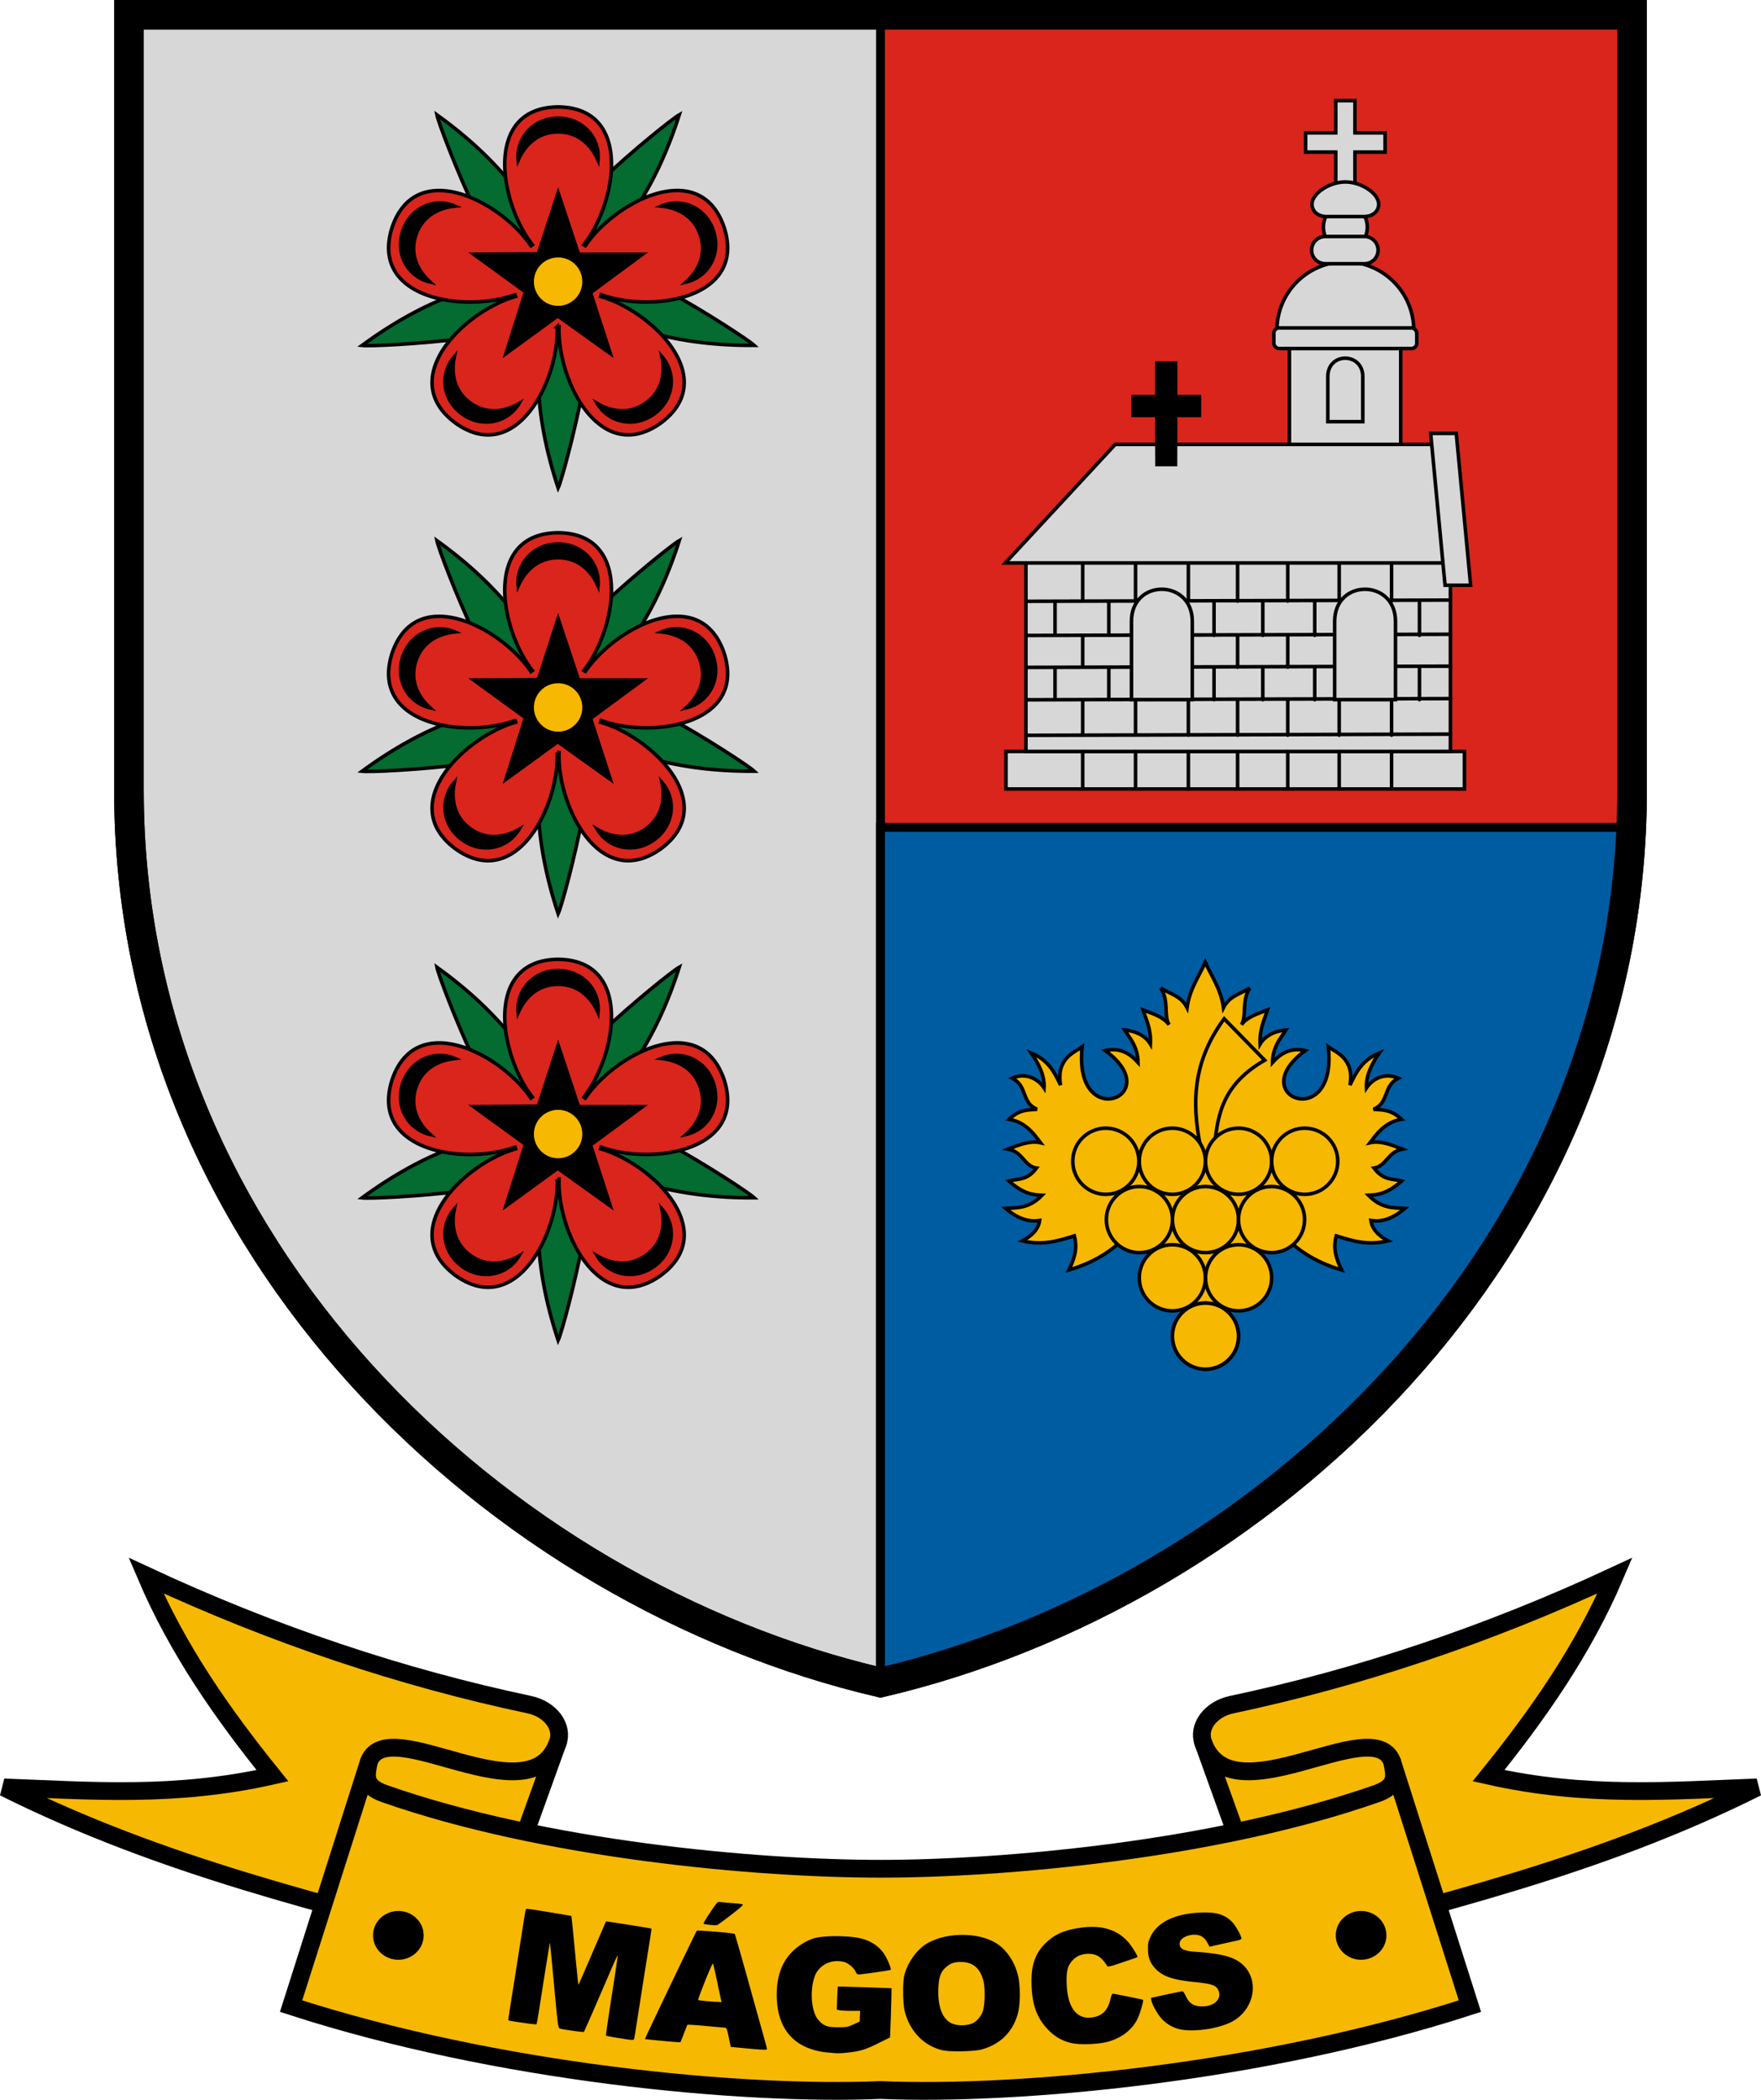 <svg xmlns="http://www.w3.org/2000/svg" width="594.692" height="708.798"><path d="m47.28 304.446 53.74-44.548" style="fill:none;fill-opacity:1;stroke:#f0f;stroke-width:.5;stroke-linecap:butt;stroke-linejoin:round;stroke-miterlimit:4;stroke-dasharray:none;stroke-dashoffset:0;stroke-opacity:1" transform="translate(9483.269 -2006.712)"/><path d="M-1509.506 690.49h12.201v3.97h-12.201c-2.392-1.667-5.607-2.016-8.967-2.132 3.338-.263 6.29.182 8.967-1.838z" style="color:#000;clip-rule:nonzero;display:inline;overflow:visible;visibility:visible;opacity:1;isolation:auto;mix-blend-mode:normal;color-interpolation:sRGB;color-interpolation-filters:linearRGB;solid-color:#000;solid-opacity:1;fill:none;fill-opacity:1;fill-rule:nonzero;stroke:#f0f;stroke-width:.3;stroke-linecap:butt;stroke-linejoin:miter;stroke-miterlimit:4;stroke-dasharray:none;stroke-dashoffset:0;stroke-opacity:1;color-rendering:auto;image-rendering:auto;shape-rendering:auto;text-rendering:auto;enable-background:accumulate" transform="translate(9483.269 -2006.712)"/><path style="color:#000;clip-rule:nonzero;display:inline;overflow:visible;visibility:visible;opacity:1;isolation:auto;mix-blend-mode:normal;color-interpolation:sRGB;color-interpolation-filters:linearRGB;solid-color:#000;solid-opacity:1;fill:#d7d7d7;fill-opacity:1;fill-rule:nonzero;stroke:#000;stroke-width:10;stroke-linecap:round;stroke-linejoin:miter;stroke-miterlimit:4;stroke-dasharray:none;stroke-dashoffset:0;stroke-opacity:1;color-rendering:auto;image-rendering:auto;shape-rendering:auto;text-rendering:auto;enable-background:accumulate" d="M-8932.118 2273.452v-261.74h-507.61v261.74c0 155.31 125.149 271.136 253.805 301.203 128.656-30.067 253.805-145.894 253.805-301.203z" transform="translate(9483.269 -2006.712)"/><path transform="translate(540.994 194.556)" d="M-243.648-189.557v562.944C-114.992 343.32 10.156 227.492 10.156 72.184v-261.74h-253.804z" style="color:#000;clip-rule:nonzero;display:inline;overflow:visible;visibility:visible;opacity:1;isolation:auto;mix-blend-mode:normal;color-interpolation:sRGB;color-interpolation-filters:linearRGB;solid-color:#000;solid-opacity:1;fill:#da251c;fill-opacity:1;fill-rule:nonzero;stroke:#000;stroke-width:3;stroke-linecap:butt;stroke-linejoin:miter;stroke-miterlimit:4;stroke-dasharray:none;stroke-dashoffset:0;stroke-opacity:1;color-rendering:auto;image-rendering:auto;shape-rendering:auto;text-rendering:auto;enable-background:accumulate"/><path transform="translate(540.994 194.556)" d="M-243.648 84.715v288.672C-118.478 344.135 3.354 233.7 9.865 84.715h-253.513z" style="color:#000;clip-rule:nonzero;display:inline;overflow:visible;visibility:visible;opacity:1;isolation:auto;mix-blend-mode:normal;color-interpolation:sRGB;color-interpolation-filters:linearRGB;solid-color:#000;solid-opacity:1;fill:#005ca1;fill-opacity:1;fill-rule:nonzero;stroke:#000;stroke-width:3;stroke-linecap:butt;stroke-linejoin:miter;stroke-miterlimit:4;stroke-dasharray:none;stroke-dashoffset:0;stroke-opacity:1;color-rendering:auto;image-rendering:auto;shape-rendering:auto;text-rendering:auto;enable-background:accumulate"/><g transform="translate(8603.269 -2006.712)"><path style="color:#000;clip-rule:nonzero;display:inline;overflow:visible;visibility:visible;opacity:1;isolation:auto;mix-blend-mode:normal;color-interpolation:sRGB;color-interpolation-filters:linearRGB;solid-color:#000;solid-opacity:1;fill:#d7d7d7;fill-opacity:1;fill-rule:nonzero;stroke:#000;stroke-width:1.2;stroke-linecap:butt;stroke-linejoin:miter;stroke-miterlimit:4;stroke-dasharray:none;stroke-dashoffset:0;stroke-opacity:1;color-rendering:auto;image-rendering:auto;shape-rendering:auto;text-rendering:auto;enable-background:accumulate" d="M-8167.826 2121.834h37.585v51.395h-37.585zM-8172.058 2118.192c0-12.764 10.346-23.11 23.11-23.11 12.763-.001 23.11 10.346 23.11 23.11"/><ellipse style="color:#000;clip-rule:nonzero;display:inline;overflow:visible;visibility:visible;opacity:1;isolation:auto;mix-blend-mode:normal;color-interpolation:sRGB;color-interpolation-filters:linearRGB;solid-color:#000;solid-opacity:1;fill:#d7d7d7;fill-opacity:1;fill-rule:nonzero;stroke:#000;stroke-width:1.2;stroke-linecap:butt;stroke-linejoin:miter;stroke-miterlimit:4;stroke-dasharray:none;stroke-dashoffset:0;stroke-opacity:1;color-rendering:auto;image-rendering:auto;shape-rendering:auto;text-rendering:auto;enable-background:accumulate" cx="-8148.945" cy="2083.388" rx="7.415" ry="7.852"/><path style="color:#000;clip-rule:nonzero;display:inline;overflow:visible;visibility:visible;opacity:1;isolation:auto;mix-blend-mode:normal;color-interpolation:sRGB;color-interpolation-filters:linearRGB;solid-color:#000;solid-opacity:1;fill:#d7d7d7;fill-opacity:1;fill-rule:nonzero;stroke:#000;stroke-width:1.2;stroke-linecap:butt;stroke-linejoin:miter;stroke-miterlimit:4;stroke-dasharray:none;stroke-dashoffset:0;stroke-opacity:1;color-rendering:auto;image-rendering:auto;shape-rendering:auto;text-rendering:auto;enable-background:accumulate" d="M-8152.185 2040.684v10.89h-10.178v6.477h10.178v13.313h6.478v-13.313h10.18v-6.476h-10.18v-10.89h-6.478zM-8263.559 2260.365h154.83v12.684h-154.83z"/><path style="color:#000;clip-rule:nonzero;display:inline;overflow:visible;visibility:visible;opacity:1;isolation:auto;mix-blend-mode:normal;color-interpolation:sRGB;color-interpolation-filters:linearRGB;solid-color:#000;solid-opacity:1;fill:#d7d7d7;fill-opacity:1;fill-rule:nonzero;stroke:#000;stroke-width:1.2;stroke-linecap:butt;stroke-linejoin:miter;stroke-miterlimit:4;stroke-dasharray:none;stroke-dashoffset:0;stroke-opacity:1;color-rendering:auto;image-rendering:auto;shape-rendering:auto;text-rendering:auto;enable-background:accumulate" d="M-8256.814 2196.742h143.352v63.623h-143.352zM-8226.643 2156.714h114.087v40.028h-151.226z"/><path style="color:#000;clip-rule:nonzero;display:inline;overflow:visible;visibility:visible;opacity:1;isolation:auto;mix-blend-mode:normal;color-interpolation:sRGB;color-interpolation-filters:linearRGB;solid-color:#000;solid-opacity:1;fill:#d7d7d7;fill-opacity:1;fill-rule:nonzero;stroke:#000;stroke-width:1.2;stroke-linecap:butt;stroke-linejoin:miter;stroke-miterlimit:4;stroke-dasharray:none;stroke-dashoffset:0;stroke-opacity:1;color-rendering:auto;image-rendering:auto;shape-rendering:auto;text-rendering:auto;enable-background:accumulate" d="M-8120.133 2153.012h8.645l4.854 51.252h-8.645zM-8154.87 2133.86c0-8.36 11.818-8.275 11.818 0v15.198h-11.818z"/><rect style="color:#000;clip-rule:nonzero;display:inline;overflow:visible;visibility:visible;opacity:1;isolation:auto;mix-blend-mode:normal;color-interpolation:sRGB;color-interpolation-filters:linearRGB;solid-color:#000;solid-opacity:1;fill:#d7d7d7;fill-opacity:1;fill-rule:nonzero;stroke:#000;stroke-width:1.2;stroke-linecap:butt;stroke-linejoin:miter;stroke-miterlimit:4;stroke-dasharray:none;stroke-dashoffset:0;stroke-opacity:1;color-rendering:auto;image-rendering:auto;shape-rendering:auto;text-rendering:auto;enable-background:accumulate" width="48.277" height="6.955" x="-8173.095" y="2117.406" ry="1.78"/><path style="color:#000;clip-rule:nonzero;display:inline;overflow:visible;visibility:visible;opacity:1;isolation:auto;mix-blend-mode:normal;color-interpolation:sRGB;color-interpolation-filters:linearRGB;solid-color:#000;solid-opacity:1;fill:#d7d7d7;fill-opacity:1;fill-rule:nonzero;stroke:#000;stroke-width:1.2;stroke-linecap:butt;stroke-linejoin:miter;stroke-miterlimit:4;stroke-dasharray:none;stroke-dashoffset:0;stroke-opacity:1;color-rendering:auto;image-rendering:auto;shape-rendering:auto;text-rendering:auto;enable-background:accumulate" d="M-8137.89 2091.14a4.599 4.599 0 0 1-4.6 4.599h-13.25a4.599 4.599 0 0 1 0-9.198h13.25c2.54 0 4.6 2.06 4.6 4.599z"/><path style="color:#000;clip-rule:nonzero;display:inline;overflow:visible;visibility:visible;opacity:1;isolation:auto;mix-blend-mode:normal;color-interpolation:sRGB;color-interpolation-filters:linearRGB;solid-color:#000;solid-opacity:1;fill:#d7d7d7;fill-opacity:1;fill-rule:nonzero;stroke:#000;stroke-width:1.2;stroke-linecap:round;stroke-linejoin:miter;stroke-miterlimit:4;stroke-dasharray:none;stroke-dashoffset:0;stroke-opacity:1;color-rendering:auto;image-rendering:auto;shape-rendering:auto;text-rendering:auto;enable-background:accumulate" d="M-8155.546 2079.81c-3.684-.143-5.391-3.05-4.372-5.596 1.268-3.166 6.246-6.086 10.973-6.086 4.726 0 9.704 2.92 10.972 6.086 1.02 2.547-.688 5.453-4.372 5.596z"/><path d="M-8212.618 2129.286v11.303h-8.034v6.362h8.034l.05 16.577h6.266l.05-16.577h8.036v-6.362h-8.036v-11.303z" style="color:#000;clip-rule:nonzero;display:inline;overflow:visible;visibility:visible;opacity:1;isolation:auto;mix-blend-mode:normal;color-interpolation:sRGB;color-interpolation-filters:linearRGB;solid-color:#000;solid-opacity:1;fill:#000;fill-opacity:1;fill-rule:nonzero;stroke:#000;stroke-width:1.2;stroke-linecap:butt;stroke-linejoin:miter;stroke-miterlimit:4;stroke-dasharray:none;stroke-dashoffset:0;stroke-opacity:1;color-rendering:auto;image-rendering:auto;shape-rendering:auto;text-rendering:auto;enable-background:accumulate"/><path style="color:#000;clip-rule:nonzero;display:inline;overflow:visible;visibility:visible;opacity:1;isolation:auto;mix-blend-mode:normal;color-interpolation:sRGB;color-interpolation-filters:linearRGB;solid-color:#000;solid-opacity:1;fill:#d7d7d7;fill-opacity:1;fill-rule:nonzero;stroke:#000;stroke-width:1.2;stroke-linecap:round;stroke-linejoin:miter;stroke-miterlimit:4;stroke-dasharray:none;stroke-dashoffset:0;stroke-opacity:1;color-rendering:auto;image-rendering:auto;shape-rendering:auto;text-rendering:auto;enable-background:accumulate" d="m-8256.814 2254.93 143.353-.404M-8256.814 2242.93l143.353-.404M-8256.814 2231.995l143.353-.402M-8256.814 2221.218l143.353-.403M-8256.814 2209.684l143.353-.402M-8246.979 2209.657v11.533M-8246.979 2231.968v10.934M-8228.823 2209.657v11.533M-8228.823 2231.968v10.934M-8193.29 2209.657v11.533M-8193.29 2231.968v10.934M-8176.823 2209.657v11.533M-8176.823 2231.968v10.934M-8159.29 2209.657v11.533M-8159.29 2231.968v10.934M-8123.912 2209.657v11.533M-8123.912 2231.968v10.934M-8237.642 2196.892v12.738M-8237.642 2221.164v10.778M-8237.642 2242.875v12M-8237.642 2260.365v12.684M-8219.798 2196.892v12.738M-8219.798 2221.164v10.778M-8219.798 2242.875v12M-8219.798 2260.365v12.684M-8201.954 2196.892v12.738M-8201.954 2221.164v10.778M-8201.954 2242.875v12M-8201.954 2260.365v12.684M-8185.331 2196.892v12.738M-8185.331 2221.164v10.778M-8185.331 2242.875v12M-8185.331 2260.365v12.684M-8168.398 2196.892v12.738M-8168.398 2221.164v10.778M-8168.398 2242.875v12M-8168.398 2260.365v12.684M-8151.02 2196.892v12.738M-8151.02 2221.164v10.778M-8151.02 2242.875v12M-8151.02 2260.365v12.684M-8133.331 2196.892v12.738M-8133.331 2221.164v10.778M-8133.331 2242.875v12M-8133.331 2260.365v12.684"/><path d="M-8221.173 2216.458c0-14.532 20.543-14.384 20.543 0v26.421h-20.543zM-8152.551 2216.458c0-14.532 20.544-14.384 20.544 0v26.421h-20.544z" style="color:#000;clip-rule:nonzero;display:inline;overflow:visible;visibility:visible;opacity:1;isolation:auto;mix-blend-mode:normal;color-interpolation:sRGB;color-interpolation-filters:linearRGB;solid-color:#000;solid-opacity:1;fill:#d7d7d7;fill-opacity:1;fill-rule:nonzero;stroke:#000;stroke-width:1.2;stroke-linecap:butt;stroke-linejoin:miter;stroke-miterlimit:4;stroke-dasharray:none;stroke-dashoffset:0;stroke-opacity:1;color-rendering:auto;image-rendering:auto;shape-rendering:auto;text-rendering:auto;enable-background:accumulate"/></g><g transform="translate(8843.269 -2146.712)"><path d="m-8412.099 2803.982-24.866-69.098c-1.873-5.204 2.356-11.213 9.682-12.763 42.845-9.068 85.963-23.356 129.394-43.572-10.757 25.254-26.09 46.98-42.691 67.558 32.978 7.447 61.662 5.033 90.663 3.961-54.06 26.979-108.12 39.263-162.182 53.914zM-8679.747 2803.982l24.866-69.098c1.873-5.204-2.356-11.213-9.682-12.763-42.844-9.068-85.963-23.356-129.394-43.572 10.758 25.254 26.09 46.98 42.691 67.558-32.978 7.447-61.661 5.033-90.663 3.961 54.06 26.979 108.121 39.263 162.182 53.914z" style="color:#000;clip-rule:nonzero;display:inline;overflow:visible;visibility:visible;opacity:1;isolation:auto;mix-blend-mode:normal;color-interpolation:sRGB;color-interpolation-filters:linearRGB;solid-color:#000;solid-opacity:1;fill:#f6b801;fill-opacity:1;fill-rule:nonzero;stroke:#000;stroke-width:6;stroke-linecap:round;stroke-linejoin:miter;stroke-miterlimit:4;stroke-dasharray:none;stroke-dashoffset:0;stroke-opacity:1;color-rendering:auto;image-rendering:auto;shape-rendering:auto;text-rendering:auto;enable-background:accumulate"/><path style="color:#000;clip-rule:nonzero;display:inline;overflow:visible;visibility:visible;opacity:1;isolation:auto;mix-blend-mode:normal;color-interpolation:sRGB;color-interpolation-filters:linearRGB;solid-color:#000;solid-opacity:1;fill:#f6b801;fill-opacity:1;fill-rule:nonzero;stroke:#000;stroke-width:6;stroke-linecap:square;stroke-linejoin:miter;stroke-miterlimit:4;stroke-dasharray:none;stroke-dashoffset:0;stroke-opacity:1;color-rendering:auto;image-rendering:auto;shape-rendering:auto;text-rendering:auto;enable-background:accumulate" d="m-8744.97 2823.895 26.286-82.577c-.876 4.656-2.04 8.298 5.25 10.852 54.153 18.976 125.637 25.355 167.511 25.355 41.874 0 113.358-6.38 167.51-25.355 7.29-2.554 6.127-6.196 5.25-10.852l26.287 82.577c-69.716 22.603-152.38 30.276-199.047 28.32-46.666 1.956-129.33-5.717-199.047-28.32z"/><path style="color:#000;clip-rule:nonzero;display:inline;overflow:visible;visibility:visible;opacity:1;isolation:auto;mix-blend-mode:normal;color-interpolation:sRGB;color-interpolation-filters:linearRGB;solid-color:#000;solid-opacity:1;fill:#f6b801;fill-opacity:1;fill-rule:nonzero;stroke:#000;stroke-width:6;stroke-linecap:round;stroke-linejoin:miter;stroke-miterlimit:4;stroke-dasharray:none;stroke-dashoffset:0;stroke-opacity:1;color-rendering:auto;image-rendering:auto;shape-rendering:auto;text-rendering:auto;enable-background:accumulate" d="M-8718.684 2741.318c6.566-16.923 54.378 19.756 63.803-6.434M-8373.162 2741.318c-6.566-16.923-54.378 19.756-63.803-6.434"/><path style="fill:#000" d="M-8563.934 2839.541c-11.163-1.181-17.036-7.91-17.034-19.51.01-6.295 1.748-11.05 5.356-14.62 2.049-2.03 5.066-3.835 7.467-4.476 3.545-.943 11.741-.867 15.752.151 3.837.968 6.8 3.24 8.435 6.45.957 1.903 1.691 3.909 1.496 4.11-.176.17-9.556 1.534-10.686 1.546-.6.022-.88-.201-1.156-.88-.516-1.244-2.439-2.904-3.802-3.28-4.357-1.208-8.782 1.005-10.127 5.065-1.615 4.853-1.006 11.73 1.272 14.394 1.759 2.06 3.015 2.537 6.66 2.537 2.893 0 3.315-.073 5.243-.953l2.099-.955.083-1.818.083-1.815h-2.97c-1.635 0-3.415-.082-3.945-.201l-.98-.189.139-3.851c.073-2.12.2-3.893.264-3.94.066-.064 4.172.073 9.114.225l8.985.313-.067 3.595c-.066 1.977-.15 5.715-.258 8.302l-.188 4.71-3.938 1.96c-4.315 2.15-6.165 2.716-10.23 3.156-3.03.32-3.827.314-7.078-.054zm39.07-.716c-6.329-1.433-11.187-6.411-12.868-13.187-.657-2.656-.743-9.722-.142-12.131 1.044-4.25 4.187-8.681 7.568-10.698 6.613-3.935 17.55-3.935 23.651-.031 3.516 2.263 6.331 6.65 7.288 11.365.689 3.36.627 9.12-.118 12.04-1.593 6.214-5.854 10.528-12.162 12.316-2.458.698-10.654.888-13.216.308zm9.455-8.913c1.597-.484 3.23-2.162 3.96-4.073.842-2.213.943-8.272.189-10.836-1.207-4.074-3.596-5.997-7.47-5.997-2.367 0-3.568.428-5.164 1.827-1.66 1.466-2.288 3.164-2.477 6.734-.327 6.119 1.194 10.434 4.237 12.018 1.722.905 4.412 1.03 6.725.327zm-76.093 8.215-4.991-.459-.673-3.243c-.597-2.872-.747-3.252-1.3-3.256-.34-.014-3.32-.271-6.613-.583-3.294-.312-6.032-.477-6.073-.363-.075.113-.59 1.483-1.206 3.045l-1.119 2.84-1.345-.079c-2.312-.145-10.56-.94-10.647-1.023-.11-.108 17.21-36.25 17.511-36.559.252-.247 12.508.777 12.798 1.075.1.086 1.916 6.412 4.048 14.043a8819.87 8819.87 0 0 0 5.355 19.151c.825 2.901 1.496 5.43 1.496 5.614 0 .415-.805.394-7.241-.196zm-8.486-17.36c-.213-.95-.83-3.815-1.358-6.368-.54-2.552-1.068-4.74-1.178-4.865-.104-.126-1.31 2.552-2.66 5.947-1.353 3.406-2.397 6.248-2.321 6.335.176.176 4.19.573 6.368.629l1.546.074-.397-1.723zm118.617 15.621c-3.204-.719-5.828-2.241-8.174-4.76-3.575-3.84-5.117-8.05-5.364-14.677-.248-6.539 1.072-10.66 4.53-14.105 3.142-3.143 6.285-4.563 11.904-5.393 7.241-1.068 12.76.654 16.456 5.117 1.156 1.407 3.117 4.6 2.916 4.768-.062.071-2.325.85-5.044 1.769-4.34 1.47-4.98 1.621-5.241 1.206-1.934-3.041-3.619-4.11-6.41-4.073-2.262.052-4.007.78-5.38 2.339-1.483 1.684-1.923 3.243-1.898 6.725.063 8.697 3.118 13.15 8.561 12.413 3.52-.48 5.355-2.33 6.285-6.35.265-1.151.535-1.7.818-1.663 1.357.186 10.019 1.949 10.132 2.062.277.28-.93 4.488-1.835 6.386-1.874 3.93-5.925 6.9-10.887 7.97-3.206.704-8.85.83-11.37.266zm-153.112-1.724c-2.175-.352-4.023-.72-4.123-.817-.092-.101.772-6.16 1.925-13.471 1.155-7.31 2.06-13.419 2.01-13.562-.063-.146-1.12 2.142-2.376 5.083-4.337 10.105-8.9 20.56-9.052 20.705-.165.175-7.228-.824-8.12-1.144-.579-.214-.685-.993-1.942-14.608-.732-7.917-1.365-14.356-1.403-14.318-.073.075-2.099 12.634-3.575 22.2-.435 2.804-.873 5.192-.973 5.306-.148.176-9.28-1.13-9.506-1.357-.074-.061.528-3.835 1.257-8.449.742-4.603 2.011-12.689 2.841-17.964.828-5.267 1.581-9.969 1.672-10.446.165-.818.238-.847 1.42-.68 3.57.519 14.03 2.252 14.105 2.339.061.07.579 5.292 1.185 11.628.613 6.336 1.141 11.553 1.179 11.59.062.069 2.15-4.739 4.676-10.622 2.54-5.883 4.63-10.728 4.655-10.772.073-.086 15.22 2.314 15.346 2.437.062.074-.44 3.385-1.094 7.405a3700.22 3700.22 0 0 0-2.86 18.09c-.924 5.933-1.74 11.087-1.822 11.458-.176.811-.233.811-5.425-.061zm189.858-2.91c-2.271-.447-4.509-1.679-6.156-3.4-1.527-1.585-3.332-4.753-3.67-6.413l-.164-.825 5.192-1.123c2.854-.616 5.342-1.115 5.519-1.106.176.014.632.679 1.018 1.496 1.27 2.715 2.713 3.608 5.79 3.595 4.129-.037 6.655-2.765 5.172-5.632-.792-1.532-2.286-2.01-8.033-2.586-7.103-.707-10.576-1.887-13.024-4.403-1.875-1.939-2.602-3.797-2.615-6.7-.028-2.125.101-2.628.969-4.4 2.362-4.79 8.209-7.568 16.723-7.94 5.402-.233 8.256.623 10.807 3.263 1.134 1.182 3.082 4.677 3.084 5.544 0 .199-.77.515-1.722.704-.947.198-3.373.73-5.397 1.182l-3.67.829-.793-1.458c-1.08-1.986-2.753-2.816-5.129-2.538-2.916.349-4.685 1.972-4.068 3.75.41 1.18 1.894 1.743 5.151 1.958 9.062.602 13.387 1.792 16.178 4.46 5.865 5.608 3.498 15.832-4.511 19.499-4.646 2.124-12.127 3.131-16.651 2.244zm-158.857-35.295c-1.099-.1-2.087-.273-2.2-.382-.114-.11.905-1.842 2.262-3.84 2.402-3.54 2.5-3.642 3.4-3.483.51.083 2.283.251 3.93.365 1.646.113 3.243.297 3.544.402.44.163-.351.892-3.803 3.557-2.394 1.848-4.531 3.402-4.745 3.458-.214.066-1.293.048-2.388-.068z"/><ellipse style="color:#000;clip-rule:nonzero;display:inline;overflow:visible;visibility:visible;opacity:1;isolation:auto;mix-blend-mode:normal;color-interpolation:sRGB;color-interpolation-filters:linearRGB;solid-color:#000;solid-opacity:1;fill:#000;fill-opacity:1;fill-rule:nonzero;stroke:none;stroke-width:.3;stroke-linecap:butt;stroke-linejoin:miter;stroke-miterlimit:4;stroke-dasharray:none;stroke-dashoffset:0;stroke-opacity:1;color-rendering:auto;image-rendering:auto;shape-rendering:auto;text-rendering:auto;enable-background:accumulate" cx="-8708.749" cy="2800.012" rx="8.552" ry="8.235"/><ellipse ry="8.235" rx="8.552" cy="2800.012" cx="-8383.63" style="color:#000;clip-rule:nonzero;display:inline;overflow:visible;visibility:visible;opacity:1;isolation:auto;mix-blend-mode:normal;color-interpolation:sRGB;color-interpolation-filters:linearRGB;solid-color:#000;solid-opacity:1;fill:#000;fill-opacity:1;fill-rule:nonzero;stroke:none;stroke-width:.3;stroke-linecap:butt;stroke-linejoin:miter;stroke-miterlimit:4;stroke-dasharray:none;stroke-dashoffset:0;stroke-opacity:1;color-rendering:auto;image-rendering:auto;shape-rendering:auto;text-rendering:auto;enable-background:accumulate"/></g><g transform="translate(8863.269 -1826.712)"><path style="color:#000;clip-rule:nonzero;display:inline;overflow:visible;visibility:visible;opacity:1;isolation:auto;mix-blend-mode:normal;color-interpolation:sRGB;color-interpolation-filters:linearRGB;solid-color:#000;solid-opacity:1;fill:#046b31;fill-opacity:1;fill-rule:nonzero;stroke:#000;stroke-width:1.2;stroke-linecap:round;stroke-linejoin:miter;stroke-miterlimit:4;stroke-dasharray:none;stroke-dashoffset:0;stroke-opacity:1;color-rendering:auto;image-rendering:auto;shape-rendering:auto;text-rendering:auto;enable-background:accumulate" d="M-8678.899 1914.025c-7.71-6.702 40.81-46.239 45.03-48.572-8.17 25.537-19.882 41.047-33.01 52.537"/><path d="M-8683.45 1923.3c-8.757 5.263-31.365-53.1-32.28-57.835 21.762 15.663 32.894 31.593 39.764 47.63" style="color:#000;clip-rule:nonzero;display:inline;overflow:visible;visibility:visible;opacity:1;isolation:auto;mix-blend-mode:normal;color-interpolation:sRGB;color-interpolation-filters:linearRGB;solid-color:#000;solid-opacity:1;fill:#046b31;fill-opacity:1;fill-rule:nonzero;stroke:#000;stroke-width:1.2;stroke-linecap:round;stroke-linejoin:miter;stroke-miterlimit:4;stroke-dasharray:none;stroke-dashoffset:0;stroke-opacity:1;color-rendering:auto;image-rendering:auto;shape-rendering:auto;text-rendering:auto;enable-background:accumulate"/><path style="color:#000;clip-rule:nonzero;display:inline;overflow:visible;visibility:visible;opacity:1;isolation:auto;mix-blend-mode:normal;color-interpolation:sRGB;color-interpolation-filters:linearRGB;solid-color:#000;solid-opacity:1;fill:#046b31;fill-opacity:1;fill-rule:nonzero;stroke:#000;stroke-width:1.2;stroke-linecap:round;stroke-linejoin:miter;stroke-miterlimit:4;stroke-dasharray:none;stroke-dashoffset:0;stroke-opacity:1;color-rendering:auto;image-rendering:auto;shape-rendering:auto;text-rendering:auto;enable-background:accumulate" d="M-8676.035 1930.496c2.298 9.954-60.195 13.42-64.98 12.828 21.62-15.857 40.211-21.521 57.587-23.1"/><path d="M-8666.9 1925.668c10.177.89-5.838 61.395-7.88 65.763-8.4-25.463-8.042-44.894-4.174-61.907" style="color:#000;clip-rule:nonzero;display:inline;overflow:visible;visibility:visible;opacity:1;isolation:auto;mix-blend-mode:normal;color-interpolation:sRGB;color-interpolation-filters:linearRGB;solid-color:#000;solid-opacity:1;fill:#046b31;fill-opacity:1;fill-rule:nonzero;stroke:#000;stroke-width:1.2;stroke-linecap:round;stroke-linejoin:miter;stroke-miterlimit:4;stroke-dasharray:none;stroke-dashoffset:0;stroke-opacity:1;color-rendering:auto;image-rendering:auto;shape-rendering:auto;text-rendering:auto;enable-background:accumulate"/><path style="color:#000;clip-rule:nonzero;display:inline;overflow:visible;visibility:visible;opacity:1;isolation:auto;mix-blend-mode:normal;color-interpolation:sRGB;color-interpolation-filters:linearRGB;solid-color:#000;solid-opacity:1;fill:#046b31;fill-opacity:1;fill-rule:nonzero;stroke:#000;stroke-width:1.2;stroke-linecap:round;stroke-linejoin:miter;stroke-miterlimit:4;stroke-dasharray:none;stroke-dashoffset:0;stroke-opacity:1;color-rendering:auto;image-rendering:auto;shape-rendering:auto;text-rendering:auto;enable-background:accumulate" d="M-8668.67 1915.488c3.991-9.404 56.586 24.524 60.11 27.816-26.813.12-45.182-6.225-60.167-15.16"/><path style="color:#000;clip-rule:nonzero;display:inline;overflow:visible;visibility:visible;opacity:1;isolation:auto;mix-blend-mode:normal;color-interpolation:sRGB;color-interpolation-filters:linearRGB;solid-color:#000;solid-opacity:1;fill:#da251c;fill-opacity:1;fill-rule:nonzero;stroke:#000;stroke-width:1.2;stroke-linecap:round;stroke-linejoin:miter;stroke-miterlimit:4;stroke-dasharray:none;stroke-dashoffset:0;stroke-opacity:1;color-rendering:auto;image-rendering:auto;shape-rendering:auto;text-rendering:auto;enable-background:accumulate" d="M267.48-338.46c-25.31.229-19.762 32.37-8.693 46.5a15.222 15.222 0 0 0-.498.356c-10.022-14.89-38.868-30.09-46.906-6.093-7.605 24.147 24.69 28.799 41.547 22.633a15.222 15.222 0 0 0 .193.582c-17.261 4.919-40.654 27.668-20.309 42.734 20.62 14.698 35.029-14.598 34.366-32.533a15.222 15.222 0 0 0 .3.015 15.222 15.222 0 0 0 .315-.011c-.659 17.936 13.746 47.22 34.363 32.525 20.35-15.068-3.056-37.821-20.318-42.734a15.222 15.222 0 0 0 .203-.582c16.858 6.163 49.145 1.51 41.541-22.635-8.04-24.003-36.9-8.79-46.914 6.105a15.222 15.222 0 0 0-.488-.373c11.063-14.135 16.603-46.26-8.702-46.49z" transform="translate(-8942.275 2201.268)"/><path style="color:#000;clip-rule:nonzero;display:inline;overflow:visible;visibility:visible;opacity:1;isolation:auto;mix-blend-mode:normal;color-interpolation:sRGB;color-interpolation-filters:linearRGB;solid-color:#000;solid-opacity:1;fill:#000;fill-opacity:1;fill-rule:nonzero;stroke:#000;stroke-width:1.2;stroke-linecap:round;stroke-linejoin:miter;stroke-miterlimit:4;stroke-dasharray:none;stroke-dashoffset:0;stroke-opacity:1;color-rendering:auto;image-rendering:auto;shape-rendering:auto;text-rendering:auto;enable-background:accumulate" d="M-8688.272 1880.721c-.675-7.417 5.111-14.109 13.478-14.109s14.153 6.692 13.478 14.11c-1.885-4.274-5.985-9.489-13.478-9.489-7.493 0-11.592 5.215-13.478 9.488zM-8718.02 1921.924c-7.264-1.65-11.84-9.221-9.254-17.178 2.585-7.958 10.737-11.393 17.583-8.458-4.646.472-10.873 2.76-13.188 9.886-2.316 7.126 1.377 12.636 4.859 15.75zM-8688.028 1962.949c-3.813 6.398-12.428 8.41-19.197 3.492-6.769-4.918-7.517-13.732-2.61-19.336-.987 4.565-.735 11.193 5.326 15.598 6.062 4.404 12.444 2.594 16.481.246zM-8639.742 1947.101c4.906 5.604 4.158 14.42-2.61 19.337-6.77 4.918-15.384 2.906-19.198-3.493 4.037 2.35 10.42 4.159 16.48-.246 6.063-4.404 6.314-11.033 5.328-15.598zM-8639.893 1896.282c6.846-2.935 14.998.5 17.584 8.458 2.585 7.958-1.99 15.528-9.254 17.178 3.481-3.113 7.174-8.624 4.859-15.75-2.316-7.126-8.543-9.413-13.189-9.886z"/><path style="color:#000;clip-rule:nonzero;display:inline;overflow:visible;visibility:visible;opacity:1;isolation:auto;mix-blend-mode:normal;color-interpolation:sRGB;color-interpolation-filters:linearRGB;solid-color:#000;solid-opacity:1;fill:#000;fill-opacity:1;fill-rule:nonzero;stroke:#000;stroke-width:1.2;stroke-linecap:butt;stroke-linejoin:miter;stroke-miterlimit:4;stroke-dasharray:none;stroke-dashoffset:0;stroke-opacity:1;color-rendering:auto;image-rendering:auto;shape-rendering:auto;text-rendering:auto;enable-background:accumulate" d="m-8674.791 1891.807 6.887 20.722h21.633l-17.578 12.953 6.685 20.574-17.752-12.715-17.502 12.715 6.608-20.812-17.501-12.715 21.835-.147z"/><circle style="color:#000;clip-rule:nonzero;display:inline;overflow:visible;visibility:visible;opacity:1;isolation:auto;mix-blend-mode:normal;color-interpolation:sRGB;color-interpolation-filters:linearRGB;solid-color:#000;solid-opacity:1;fill:#f6b800;fill-opacity:1;fill-rule:nonzero;stroke:#000;stroke-width:1.2;stroke-linecap:butt;stroke-linejoin:miter;stroke-miterlimit:4;stroke-dasharray:none;stroke-dashoffset:0;stroke-opacity:1;color-rendering:auto;image-rendering:auto;shape-rendering:auto;text-rendering:auto;enable-background:accumulate" cx="-8674.794" cy="1921.781" r="8.775"/></g><g transform="translate(8863.269 -1682.977)"><path d="M-8678.899 1914.025c-7.71-6.702 40.81-46.239 45.03-48.572-8.17 25.537-19.882 41.047-33.01 52.537" style="color:#000;clip-rule:nonzero;display:inline;overflow:visible;visibility:visible;opacity:1;isolation:auto;mix-blend-mode:normal;color-interpolation:sRGB;color-interpolation-filters:linearRGB;solid-color:#000;solid-opacity:1;fill:#046b31;fill-opacity:1;fill-rule:nonzero;stroke:#000;stroke-width:1.2;stroke-linecap:round;stroke-linejoin:miter;stroke-miterlimit:4;stroke-dasharray:none;stroke-dashoffset:0;stroke-opacity:1;color-rendering:auto;image-rendering:auto;shape-rendering:auto;text-rendering:auto;enable-background:accumulate"/><path style="color:#000;clip-rule:nonzero;display:inline;overflow:visible;visibility:visible;opacity:1;isolation:auto;mix-blend-mode:normal;color-interpolation:sRGB;color-interpolation-filters:linearRGB;solid-color:#000;solid-opacity:1;fill:#046b31;fill-opacity:1;fill-rule:nonzero;stroke:#000;stroke-width:1.2;stroke-linecap:round;stroke-linejoin:miter;stroke-miterlimit:4;stroke-dasharray:none;stroke-dashoffset:0;stroke-opacity:1;color-rendering:auto;image-rendering:auto;shape-rendering:auto;text-rendering:auto;enable-background:accumulate" d="M-8683.45 1923.3c-8.757 5.263-31.365-53.1-32.28-57.835 21.762 15.663 32.894 31.593 39.764 47.63"/><path d="M-8676.035 1930.496c2.298 9.954-60.195 13.42-64.98 12.828 21.62-15.857 40.211-21.521 57.587-23.1" style="color:#000;clip-rule:nonzero;display:inline;overflow:visible;visibility:visible;opacity:1;isolation:auto;mix-blend-mode:normal;color-interpolation:sRGB;color-interpolation-filters:linearRGB;solid-color:#000;solid-opacity:1;fill:#046b31;fill-opacity:1;fill-rule:nonzero;stroke:#000;stroke-width:1.2;stroke-linecap:round;stroke-linejoin:miter;stroke-miterlimit:4;stroke-dasharray:none;stroke-dashoffset:0;stroke-opacity:1;color-rendering:auto;image-rendering:auto;shape-rendering:auto;text-rendering:auto;enable-background:accumulate"/><path style="color:#000;clip-rule:nonzero;display:inline;overflow:visible;visibility:visible;opacity:1;isolation:auto;mix-blend-mode:normal;color-interpolation:sRGB;color-interpolation-filters:linearRGB;solid-color:#000;solid-opacity:1;fill:#046b31;fill-opacity:1;fill-rule:nonzero;stroke:#000;stroke-width:1.2;stroke-linecap:round;stroke-linejoin:miter;stroke-miterlimit:4;stroke-dasharray:none;stroke-dashoffset:0;stroke-opacity:1;color-rendering:auto;image-rendering:auto;shape-rendering:auto;text-rendering:auto;enable-background:accumulate" d="M-8666.9 1925.668c10.177.89-5.838 61.395-7.88 65.763-8.4-25.463-8.042-44.894-4.174-61.907"/><path d="M-8668.67 1915.488c3.991-9.404 56.586 24.524 60.11 27.816-26.813.12-45.182-6.225-60.167-15.16" style="color:#000;clip-rule:nonzero;display:inline;overflow:visible;visibility:visible;opacity:1;isolation:auto;mix-blend-mode:normal;color-interpolation:sRGB;color-interpolation-filters:linearRGB;solid-color:#000;solid-opacity:1;fill:#046b31;fill-opacity:1;fill-rule:nonzero;stroke:#000;stroke-width:1.2;stroke-linecap:round;stroke-linejoin:miter;stroke-miterlimit:4;stroke-dasharray:none;stroke-dashoffset:0;stroke-opacity:1;color-rendering:auto;image-rendering:auto;shape-rendering:auto;text-rendering:auto;enable-background:accumulate"/><path transform="translate(-8942.275 2201.268)" d="M267.48-338.46c-25.31.229-19.762 32.37-8.693 46.5a15.222 15.222 0 0 0-.498.356c-10.022-14.89-38.868-30.09-46.906-6.093-7.605 24.147 24.69 28.799 41.547 22.633a15.222 15.222 0 0 0 .193.582c-17.261 4.919-40.654 27.668-20.309 42.734 20.62 14.698 35.029-14.598 34.366-32.533a15.222 15.222 0 0 0 .3.015 15.222 15.222 0 0 0 .315-.011c-.659 17.936 13.746 47.22 34.363 32.525 20.35-15.068-3.056-37.821-20.318-42.734a15.222 15.222 0 0 0 .203-.582c16.858 6.163 49.145 1.51 41.541-22.635-8.04-24.003-36.9-8.79-46.914 6.105a15.222 15.222 0 0 0-.488-.373c11.063-14.135 16.603-46.26-8.702-46.49z" style="color:#000;clip-rule:nonzero;display:inline;overflow:visible;visibility:visible;opacity:1;isolation:auto;mix-blend-mode:normal;color-interpolation:sRGB;color-interpolation-filters:linearRGB;solid-color:#000;solid-opacity:1;fill:#da251c;fill-opacity:1;fill-rule:nonzero;stroke:#000;stroke-width:1.2;stroke-linecap:round;stroke-linejoin:miter;stroke-miterlimit:4;stroke-dasharray:none;stroke-dashoffset:0;stroke-opacity:1;color-rendering:auto;image-rendering:auto;shape-rendering:auto;text-rendering:auto;enable-background:accumulate"/><path d="M-8688.272 1880.721c-.675-7.417 5.111-14.109 13.478-14.109s14.153 6.692 13.478 14.11c-1.885-4.274-5.985-9.489-13.478-9.489-7.493 0-11.592 5.215-13.478 9.488zM-8718.02 1921.924c-7.264-1.65-11.84-9.221-9.254-17.178 2.585-7.958 10.737-11.393 17.583-8.458-4.646.472-10.873 2.76-13.188 9.886-2.316 7.126 1.377 12.636 4.859 15.75zM-8688.028 1962.949c-3.813 6.398-12.428 8.41-19.197 3.492-6.769-4.918-7.517-13.732-2.61-19.336-.987 4.565-.735 11.193 5.326 15.598 6.062 4.404 12.444 2.594 16.481.246zM-8639.742 1947.101c4.906 5.604 4.158 14.42-2.61 19.337-6.77 4.918-15.384 2.906-19.198-3.493 4.037 2.35 10.42 4.159 16.48-.246 6.063-4.404 6.314-11.033 5.328-15.598zM-8639.893 1896.282c6.846-2.935 14.998.5 17.584 8.458 2.585 7.958-1.99 15.528-9.254 17.178 3.481-3.113 7.174-8.624 4.859-15.75-2.316-7.126-8.543-9.413-13.189-9.886z" style="color:#000;clip-rule:nonzero;display:inline;overflow:visible;visibility:visible;opacity:1;isolation:auto;mix-blend-mode:normal;color-interpolation:sRGB;color-interpolation-filters:linearRGB;solid-color:#000;solid-opacity:1;fill:#000;fill-opacity:1;fill-rule:nonzero;stroke:#000;stroke-width:1.2;stroke-linecap:round;stroke-linejoin:miter;stroke-miterlimit:4;stroke-dasharray:none;stroke-dashoffset:0;stroke-opacity:1;color-rendering:auto;image-rendering:auto;shape-rendering:auto;text-rendering:auto;enable-background:accumulate"/><path d="m-8674.791 1891.807 6.887 20.722h21.633l-17.578 12.953 6.685 20.574-17.752-12.715-17.502 12.715 6.608-20.812-17.501-12.715 21.835-.147z" style="color:#000;clip-rule:nonzero;display:inline;overflow:visible;visibility:visible;opacity:1;isolation:auto;mix-blend-mode:normal;color-interpolation:sRGB;color-interpolation-filters:linearRGB;solid-color:#000;solid-opacity:1;fill:#000;fill-opacity:1;fill-rule:nonzero;stroke:#000;stroke-width:1.2;stroke-linecap:butt;stroke-linejoin:miter;stroke-miterlimit:4;stroke-dasharray:none;stroke-dashoffset:0;stroke-opacity:1;color-rendering:auto;image-rendering:auto;shape-rendering:auto;text-rendering:auto;enable-background:accumulate"/><circle r="8.775" cy="1921.781" cx="-8674.794" style="color:#000;clip-rule:nonzero;display:inline;overflow:visible;visibility:visible;opacity:1;isolation:auto;mix-blend-mode:normal;color-interpolation:sRGB;color-interpolation-filters:linearRGB;solid-color:#000;solid-opacity:1;fill:#f6b800;fill-opacity:1;fill-rule:nonzero;stroke:#000;stroke-width:1.2;stroke-linecap:butt;stroke-linejoin:miter;stroke-miterlimit:4;stroke-dasharray:none;stroke-dashoffset:0;stroke-opacity:1;color-rendering:auto;image-rendering:auto;shape-rendering:auto;text-rendering:auto;enable-background:accumulate"/></g><g transform="translate(8863.269 -1538.977)"><path style="color:#000;clip-rule:nonzero;display:inline;overflow:visible;visibility:visible;opacity:1;isolation:auto;mix-blend-mode:normal;color-interpolation:sRGB;color-interpolation-filters:linearRGB;solid-color:#000;solid-opacity:1;fill:#046b31;fill-opacity:1;fill-rule:nonzero;stroke:#000;stroke-width:1.2;stroke-linecap:round;stroke-linejoin:miter;stroke-miterlimit:4;stroke-dasharray:none;stroke-dashoffset:0;stroke-opacity:1;color-rendering:auto;image-rendering:auto;shape-rendering:auto;text-rendering:auto;enable-background:accumulate" d="M-8678.899 1914.025c-7.71-6.702 40.81-46.239 45.03-48.572-8.17 25.537-19.882 41.047-33.01 52.537"/><path d="M-8683.45 1923.3c-8.757 5.263-31.365-53.1-32.28-57.835 21.762 15.663 32.894 31.593 39.764 47.63" style="color:#000;clip-rule:nonzero;display:inline;overflow:visible;visibility:visible;opacity:1;isolation:auto;mix-blend-mode:normal;color-interpolation:sRGB;color-interpolation-filters:linearRGB;solid-color:#000;solid-opacity:1;fill:#046b31;fill-opacity:1;fill-rule:nonzero;stroke:#000;stroke-width:1.2;stroke-linecap:round;stroke-linejoin:miter;stroke-miterlimit:4;stroke-dasharray:none;stroke-dashoffset:0;stroke-opacity:1;color-rendering:auto;image-rendering:auto;shape-rendering:auto;text-rendering:auto;enable-background:accumulate"/><path style="color:#000;clip-rule:nonzero;display:inline;overflow:visible;visibility:visible;opacity:1;isolation:auto;mix-blend-mode:normal;color-interpolation:sRGB;color-interpolation-filters:linearRGB;solid-color:#000;solid-opacity:1;fill:#046b31;fill-opacity:1;fill-rule:nonzero;stroke:#000;stroke-width:1.2;stroke-linecap:round;stroke-linejoin:miter;stroke-miterlimit:4;stroke-dasharray:none;stroke-dashoffset:0;stroke-opacity:1;color-rendering:auto;image-rendering:auto;shape-rendering:auto;text-rendering:auto;enable-background:accumulate" d="M-8676.035 1930.496c2.298 9.954-60.195 13.42-64.98 12.828 21.62-15.857 40.211-21.521 57.587-23.1"/><path d="M-8666.9 1925.668c10.177.89-5.838 61.395-7.88 65.763-8.4-25.463-8.042-44.894-4.174-61.907" style="color:#000;clip-rule:nonzero;display:inline;overflow:visible;visibility:visible;opacity:1;isolation:auto;mix-blend-mode:normal;color-interpolation:sRGB;color-interpolation-filters:linearRGB;solid-color:#000;solid-opacity:1;fill:#046b31;fill-opacity:1;fill-rule:nonzero;stroke:#000;stroke-width:1.2;stroke-linecap:round;stroke-linejoin:miter;stroke-miterlimit:4;stroke-dasharray:none;stroke-dashoffset:0;stroke-opacity:1;color-rendering:auto;image-rendering:auto;shape-rendering:auto;text-rendering:auto;enable-background:accumulate"/><path style="color:#000;clip-rule:nonzero;display:inline;overflow:visible;visibility:visible;opacity:1;isolation:auto;mix-blend-mode:normal;color-interpolation:sRGB;color-interpolation-filters:linearRGB;solid-color:#000;solid-opacity:1;fill:#046b31;fill-opacity:1;fill-rule:nonzero;stroke:#000;stroke-width:1.2;stroke-linecap:round;stroke-linejoin:miter;stroke-miterlimit:4;stroke-dasharray:none;stroke-dashoffset:0;stroke-opacity:1;color-rendering:auto;image-rendering:auto;shape-rendering:auto;text-rendering:auto;enable-background:accumulate" d="M-8668.67 1915.488c3.991-9.404 56.586 24.524 60.11 27.816-26.813.12-45.182-6.225-60.167-15.16"/><path style="color:#000;clip-rule:nonzero;display:inline;overflow:visible;visibility:visible;opacity:1;isolation:auto;mix-blend-mode:normal;color-interpolation:sRGB;color-interpolation-filters:linearRGB;solid-color:#000;solid-opacity:1;fill:#da251c;fill-opacity:1;fill-rule:nonzero;stroke:#000;stroke-width:1.2;stroke-linecap:round;stroke-linejoin:miter;stroke-miterlimit:4;stroke-dasharray:none;stroke-dashoffset:0;stroke-opacity:1;color-rendering:auto;image-rendering:auto;shape-rendering:auto;text-rendering:auto;enable-background:accumulate" d="M267.48-338.46c-25.31.229-19.762 32.37-8.693 46.5a15.222 15.222 0 0 0-.498.356c-10.022-14.89-38.868-30.09-46.906-6.093-7.605 24.147 24.69 28.799 41.547 22.633a15.222 15.222 0 0 0 .193.582c-17.261 4.919-40.654 27.668-20.309 42.734 20.62 14.698 35.029-14.598 34.366-32.533a15.222 15.222 0 0 0 .3.015 15.222 15.222 0 0 0 .315-.011c-.659 17.936 13.746 47.22 34.363 32.525 20.35-15.068-3.056-37.821-20.318-42.734a15.222 15.222 0 0 0 .203-.582c16.858 6.163 49.145 1.51 41.541-22.635-8.04-24.003-36.9-8.79-46.914 6.105a15.222 15.222 0 0 0-.488-.373c11.063-14.135 16.603-46.26-8.702-46.49z" transform="translate(-8942.275 2201.268)"/><path style="color:#000;clip-rule:nonzero;display:inline;overflow:visible;visibility:visible;opacity:1;isolation:auto;mix-blend-mode:normal;color-interpolation:sRGB;color-interpolation-filters:linearRGB;solid-color:#000;solid-opacity:1;fill:#000;fill-opacity:1;fill-rule:nonzero;stroke:#000;stroke-width:1.2;stroke-linecap:round;stroke-linejoin:miter;stroke-miterlimit:4;stroke-dasharray:none;stroke-dashoffset:0;stroke-opacity:1;color-rendering:auto;image-rendering:auto;shape-rendering:auto;text-rendering:auto;enable-background:accumulate" d="M-8688.272 1880.721c-.675-7.417 5.111-14.109 13.478-14.109s14.153 6.692 13.478 14.11c-1.885-4.274-5.985-9.489-13.478-9.489-7.493 0-11.592 5.215-13.478 9.488zM-8718.02 1921.924c-7.264-1.65-11.84-9.221-9.254-17.178 2.585-7.958 10.737-11.393 17.583-8.458-4.646.472-10.873 2.76-13.188 9.886-2.316 7.126 1.377 12.636 4.859 15.75zM-8688.028 1962.949c-3.813 6.398-12.428 8.41-19.197 3.492-6.769-4.918-7.517-13.732-2.61-19.336-.987 4.565-.735 11.193 5.326 15.598 6.062 4.404 12.444 2.594 16.481.246zM-8639.742 1947.101c4.906 5.604 4.158 14.42-2.61 19.337-6.77 4.918-15.384 2.906-19.198-3.493 4.037 2.35 10.42 4.159 16.48-.246 6.063-4.404 6.314-11.033 5.328-15.598zM-8639.893 1896.282c6.846-2.935 14.998.5 17.584 8.458 2.585 7.958-1.99 15.528-9.254 17.178 3.481-3.113 7.174-8.624 4.859-15.75-2.316-7.126-8.543-9.413-13.189-9.886z"/><path style="color:#000;clip-rule:nonzero;display:inline;overflow:visible;visibility:visible;opacity:1;isolation:auto;mix-blend-mode:normal;color-interpolation:sRGB;color-interpolation-filters:linearRGB;solid-color:#000;solid-opacity:1;fill:#000;fill-opacity:1;fill-rule:nonzero;stroke:#000;stroke-width:1.2;stroke-linecap:butt;stroke-linejoin:miter;stroke-miterlimit:4;stroke-dasharray:none;stroke-dashoffset:0;stroke-opacity:1;color-rendering:auto;image-rendering:auto;shape-rendering:auto;text-rendering:auto;enable-background:accumulate" d="m-8674.791 1891.807 6.887 20.722h21.633l-17.578 12.953 6.685 20.574-17.752-12.715-17.502 12.715 6.608-20.812-17.501-12.715 21.835-.147z"/><circle style="color:#000;clip-rule:nonzero;display:inline;overflow:visible;visibility:visible;opacity:1;isolation:auto;mix-blend-mode:normal;color-interpolation:sRGB;color-interpolation-filters:linearRGB;solid-color:#000;solid-opacity:1;fill:#f6b800;fill-opacity:1;fill-rule:nonzero;stroke:#000;stroke-width:1.2;stroke-linecap:butt;stroke-linejoin:miter;stroke-miterlimit:4;stroke-dasharray:none;stroke-dashoffset:0;stroke-opacity:1;color-rendering:auto;image-rendering:auto;shape-rendering:auto;text-rendering:auto;enable-background:accumulate" cx="-8674.794" cy="1921.781" r="8.775"/></g><path d="M-8932.118 2273.452v-261.74h-507.61v261.74c0 155.31 125.149 271.136 253.805 301.203 128.656-30.067 253.805-145.894 253.805-301.203z" style="color:#000;clip-rule:nonzero;display:inline;overflow:visible;visibility:visible;opacity:1;isolation:auto;mix-blend-mode:normal;color-interpolation:sRGB;color-interpolation-filters:linearRGB;solid-color:#000;solid-opacity:1;fill:none;fill-opacity:1;fill-rule:nonzero;stroke:#000;stroke-width:10;stroke-linecap:round;stroke-linejoin:miter;stroke-miterlimit:4;stroke-dasharray:none;stroke-dashoffset:0;stroke-opacity:1;color-rendering:auto;image-rendering:auto;shape-rendering:auto;text-rendering:auto;enable-background:accumulate" transform="translate(9483.269 -2006.712)"/><g transform="translate(9263.269 -2006.712)"><path d="M-8834.014 2418.394c2.428 3.292 8.274 12.49 23.82 17.002-1.643-3.422-3.068-6.93-1.829-11.506 5.25 1.628 10.44 3.359 17.546 1.703-3.139-1.684-5.404-3.82-5.849-6.894 4.252.692 8.002-1.128 11.523-4.091-4.028-.212-8.026.03-12.337-4.43 3.064-.135 6.183-.39 11.257-4.833-3.102-.801-6.143-.024-9.38-4.338 4.168-.642 4.629-5.514 9.592-6.406-3.796-1.519-7.573-2.934-10.938-2.152 1.853-2.433 4.757-6.953 10.655-7.917-3.77-3.466-6.546-3.121-9.474-3.36 5.418-2.34 3.058-7.773 8.374-10.507-4.873-2.173-8.942.518-10.765 3.286-.262-4.133 1.955-8.456 4.34-11.78-5.786 2.327-7.837 6.504-9.913 10.828 1.61-9.019-4.852-11.16-7.314-12.915 3.22 29.072-28.935 16.715-7.778 1.271-5.437-1.304-8.814 1.53-11.069 4.019.087-5.532 2.978-8.458 4.532-10.97-2.922.232-6.706 1.418-8.714 4.746-.242-5.063 1.38-7.995 2.49-11.515-3.334 1.256-6.855 2.326-8.792 4.98 1.918-3.05-.094-7.84 2.801-12.371-3.118 1.973-6.856 2.616-8.87 6.613-.86-6.337-3.997-10.462-6.146-15.327-2.149 4.865-5.286 8.99-6.146 15.327-2.014-3.997-5.752-4.64-8.87-6.613 2.895 4.532.883 9.32 2.801 12.37-1.937-2.653-5.457-3.723-8.791-4.979 1.108 3.52 2.731 6.451 2.49 11.515-2.008-3.328-5.793-4.514-8.715-4.746 1.554 2.512 4.445 5.438 4.532 10.97-2.255-2.49-5.631-5.323-11.068-4.019 21.157 15.444-10.999 27.801-7.779-1.271-2.462 1.756-8.924 3.896-7.313 12.915-2.077-4.324-4.128-8.501-9.913-10.828 2.385 3.324 4.601 7.647 4.34 11.78-1.824-2.768-5.892-5.459-10.766-3.286 5.317 2.734 2.956 8.167 8.374 10.507-2.928.239-5.704-.105-9.474 3.36 5.898.964 8.802 5.484 10.655 7.917-3.365-.782-7.142.633-10.938 2.152 4.964.892 5.424 5.764 9.592 6.406-3.237 4.314-6.278 3.537-9.38 4.338 5.074 4.443 8.193 4.698 11.257 4.834-4.31 4.459-8.309 4.217-12.337 4.429 3.521 2.963 7.271 4.783 11.523 4.09-.444 3.076-2.71 5.21-5.849 6.895 7.106 1.656 12.296-.075 17.546-1.703 1.24 4.575-.186 8.084-1.83 11.506 15.548-4.512 21.394-13.71 23.822-17.003l22.237 39.34z" style="color:#000;clip-rule:nonzero;display:inline;overflow:visible;visibility:visible;opacity:1;isolation:auto;mix-blend-mode:normal;color-interpolation:sRGB;color-interpolation-filters:linearRGB;solid-color:#000;solid-opacity:1;fill:#f6b801;fill-opacity:1;fill-rule:nonzero;stroke:#000;stroke-width:1.2;stroke-linecap:round;stroke-linejoin:miter;stroke-miterlimit:4;stroke-dasharray:none;stroke-dashoffset:0;stroke-opacity:1;color-rendering:auto;image-rendering:auto;shape-rendering:auto;text-rendering:auto;enable-background:accumulate"/><circle style="color:#000;clip-rule:nonzero;display:inline;overflow:visible;visibility:visible;opacity:1;isolation:auto;mix-blend-mode:normal;color-interpolation:sRGB;color-interpolation-filters:linearRGB;solid-color:#000;solid-opacity:1;fill:#f6b801;fill-opacity:1;fill-rule:nonzero;stroke:#000;stroke-width:1.2;stroke-linecap:butt;stroke-linejoin:miter;stroke-miterlimit:4;stroke-dasharray:none;stroke-dashoffset:0;stroke-opacity:1;color-rendering:auto;image-rendering:auto;shape-rendering:auto;text-rendering:auto;enable-background:accumulate" cx="-8856.179" cy="2457.733" r="11.163"/><circle r="11.163" cy="2457.733" cx="-8856.179" style="color:#000;clip-rule:nonzero;display:inline;overflow:visible;visibility:visible;opacity:1;isolation:auto;mix-blend-mode:normal;color-interpolation:sRGB;color-interpolation-filters:linearRGB;solid-color:#000;solid-opacity:1;fill:#f6b801;fill-opacity:1;fill-rule:nonzero;stroke:#000;stroke-width:1.2;stroke-linecap:butt;stroke-linejoin:miter;stroke-miterlimit:4;stroke-dasharray:none;stroke-dashoffset:0;stroke-opacity:1;color-rendering:auto;image-rendering:auto;shape-rendering:auto;text-rendering:auto;enable-background:accumulate"/><circle style="color:#000;clip-rule:nonzero;display:inline;overflow:visible;visibility:visible;opacity:1;isolation:auto;mix-blend-mode:normal;color-interpolation:sRGB;color-interpolation-filters:linearRGB;solid-color:#000;solid-opacity:1;fill:#f6b801;fill-opacity:1;fill-rule:nonzero;stroke:#000;stroke-width:1.2;stroke-linecap:butt;stroke-linejoin:miter;stroke-miterlimit:4;stroke-dasharray:none;stroke-dashoffset:0;stroke-opacity:1;color-rendering:auto;image-rendering:auto;shape-rendering:auto;text-rendering:auto;enable-background:accumulate" cx="-8867.376" cy="2438.044" r="11.163"/><circle r="11.163" cy="2438.044" cx="-8845" style="color:#000;clip-rule:nonzero;display:inline;overflow:visible;visibility:visible;opacity:1;isolation:auto;mix-blend-mode:normal;color-interpolation:sRGB;color-interpolation-filters:linearRGB;solid-color:#000;solid-opacity:1;fill:#f6b801;fill-opacity:1;fill-rule:nonzero;stroke:#000;stroke-width:1.2;stroke-linecap:butt;stroke-linejoin:miter;stroke-miterlimit:4;stroke-dasharray:none;stroke-dashoffset:0;stroke-opacity:1;color-rendering:auto;image-rendering:auto;shape-rendering:auto;text-rendering:auto;enable-background:accumulate"/><circle style="color:#000;clip-rule:nonzero;display:inline;overflow:visible;visibility:visible;opacity:1;isolation:auto;mix-blend-mode:normal;color-interpolation:sRGB;color-interpolation-filters:linearRGB;solid-color:#000;solid-opacity:1;fill:#f6b801;fill-opacity:1;fill-rule:nonzero;stroke:#000;stroke-width:1.2;stroke-linecap:butt;stroke-linejoin:miter;stroke-miterlimit:4;stroke-dasharray:none;stroke-dashoffset:0;stroke-opacity:1;color-rendering:auto;image-rendering:auto;shape-rendering:auto;text-rendering:auto;enable-background:accumulate" cx="-8856.179" cy="2418.394" r="11.163"/><circle r="11.163" cy="2418.394" cx="-8878.489" style="color:#000;clip-rule:nonzero;display:inline;overflow:visible;visibility:visible;opacity:1;isolation:auto;mix-blend-mode:normal;color-interpolation:sRGB;color-interpolation-filters:linearRGB;solid-color:#000;solid-opacity:1;fill:#f6b801;fill-opacity:1;fill-rule:nonzero;stroke:#000;stroke-width:1.2;stroke-linecap:butt;stroke-linejoin:miter;stroke-miterlimit:4;stroke-dasharray:none;stroke-dashoffset:0;stroke-opacity:1;color-rendering:auto;image-rendering:auto;shape-rendering:auto;text-rendering:auto;enable-background:accumulate"/><circle r="11.163" cy="2418.394" cx="-8833.868" style="color:#000;clip-rule:nonzero;display:inline;overflow:visible;visibility:visible;opacity:1;isolation:auto;mix-blend-mode:normal;color-interpolation:sRGB;color-interpolation-filters:linearRGB;solid-color:#000;solid-opacity:1;fill:#f6b801;fill-opacity:1;fill-rule:nonzero;stroke:#000;stroke-width:1.2;stroke-linecap:butt;stroke-linejoin:miter;stroke-miterlimit:4;stroke-dasharray:none;stroke-dashoffset:0;stroke-opacity:1;color-rendering:auto;image-rendering:auto;shape-rendering:auto;text-rendering:auto;enable-background:accumulate"/><path style="color:#000;clip-rule:nonzero;display:inline;overflow:visible;visibility:visible;opacity:1;isolation:auto;mix-blend-mode:normal;color-interpolation:sRGB;color-interpolation-filters:linearRGB;solid-color:#000;solid-opacity:1;fill:#f6b801;fill-opacity:1;fill-rule:nonzero;stroke:#000;stroke-width:1.2;stroke-linecap:round;stroke-linejoin:miter;stroke-miterlimit:4;stroke-dasharray:none;stroke-dashoffset:0;stroke-opacity:1;color-rendering:auto;image-rendering:auto;shape-rendering:auto;text-rendering:auto;enable-background:accumulate" d="M-8857.341 2396.417c-3.182-14.809-4.305-29.787 7.469-45.825l13.693 14.004c-13.864 7.973-15.78 17.842-16.805 27.853"/><circle r="11.163" cy="2398.705" cx="-8867.376" style="color:#000;clip-rule:nonzero;display:inline;overflow:visible;visibility:visible;opacity:1;isolation:auto;mix-blend-mode:normal;color-interpolation:sRGB;color-interpolation-filters:linearRGB;solid-color:#000;solid-opacity:1;fill:#f6b801;fill-opacity:1;fill-rule:nonzero;stroke:#000;stroke-width:1.2;stroke-linecap:butt;stroke-linejoin:miter;stroke-miterlimit:4;stroke-dasharray:none;stroke-dashoffset:0;stroke-opacity:1;color-rendering:auto;image-rendering:auto;shape-rendering:auto;text-rendering:auto;enable-background:accumulate"/><circle style="color:#000;clip-rule:nonzero;display:inline;overflow:visible;visibility:visible;opacity:1;isolation:auto;mix-blend-mode:normal;color-interpolation:sRGB;color-interpolation-filters:linearRGB;solid-color:#000;solid-opacity:1;fill:#f6b801;fill-opacity:1;fill-rule:nonzero;stroke:#000;stroke-width:1.2;stroke-linecap:butt;stroke-linejoin:miter;stroke-miterlimit:4;stroke-dasharray:none;stroke-dashoffset:0;stroke-opacity:1;color-rendering:auto;image-rendering:auto;shape-rendering:auto;text-rendering:auto;enable-background:accumulate" cx="-8845" cy="2398.705" r="11.163"/><circle style="color:#000;clip-rule:nonzero;display:inline;overflow:visible;visibility:visible;opacity:1;isolation:auto;mix-blend-mode:normal;color-interpolation:sRGB;color-interpolation-filters:linearRGB;solid-color:#000;solid-opacity:1;fill:#f6b801;fill-opacity:1;fill-rule:nonzero;stroke:#000;stroke-width:1.2;stroke-linecap:butt;stroke-linejoin:miter;stroke-miterlimit:4;stroke-dasharray:none;stroke-dashoffset:0;stroke-opacity:1;color-rendering:auto;image-rendering:auto;shape-rendering:auto;text-rendering:auto;enable-background:accumulate" cx="-8889.831" cy="2398.705" r="11.163"/><circle r="11.163" cy="2398.705" cx="-8822.669" style="color:#000;clip-rule:nonzero;display:inline;overflow:visible;visibility:visible;opacity:1;isolation:auto;mix-blend-mode:normal;color-interpolation:sRGB;color-interpolation-filters:linearRGB;solid-color:#000;solid-opacity:1;fill:#f6b801;fill-opacity:1;fill-rule:nonzero;stroke:#000;stroke-width:1.2;stroke-linecap:butt;stroke-linejoin:miter;stroke-miterlimit:4;stroke-dasharray:none;stroke-dashoffset:0;stroke-opacity:1;color-rendering:auto;image-rendering:auto;shape-rendering:auto;text-rendering:auto;enable-background:accumulate"/></g></svg>